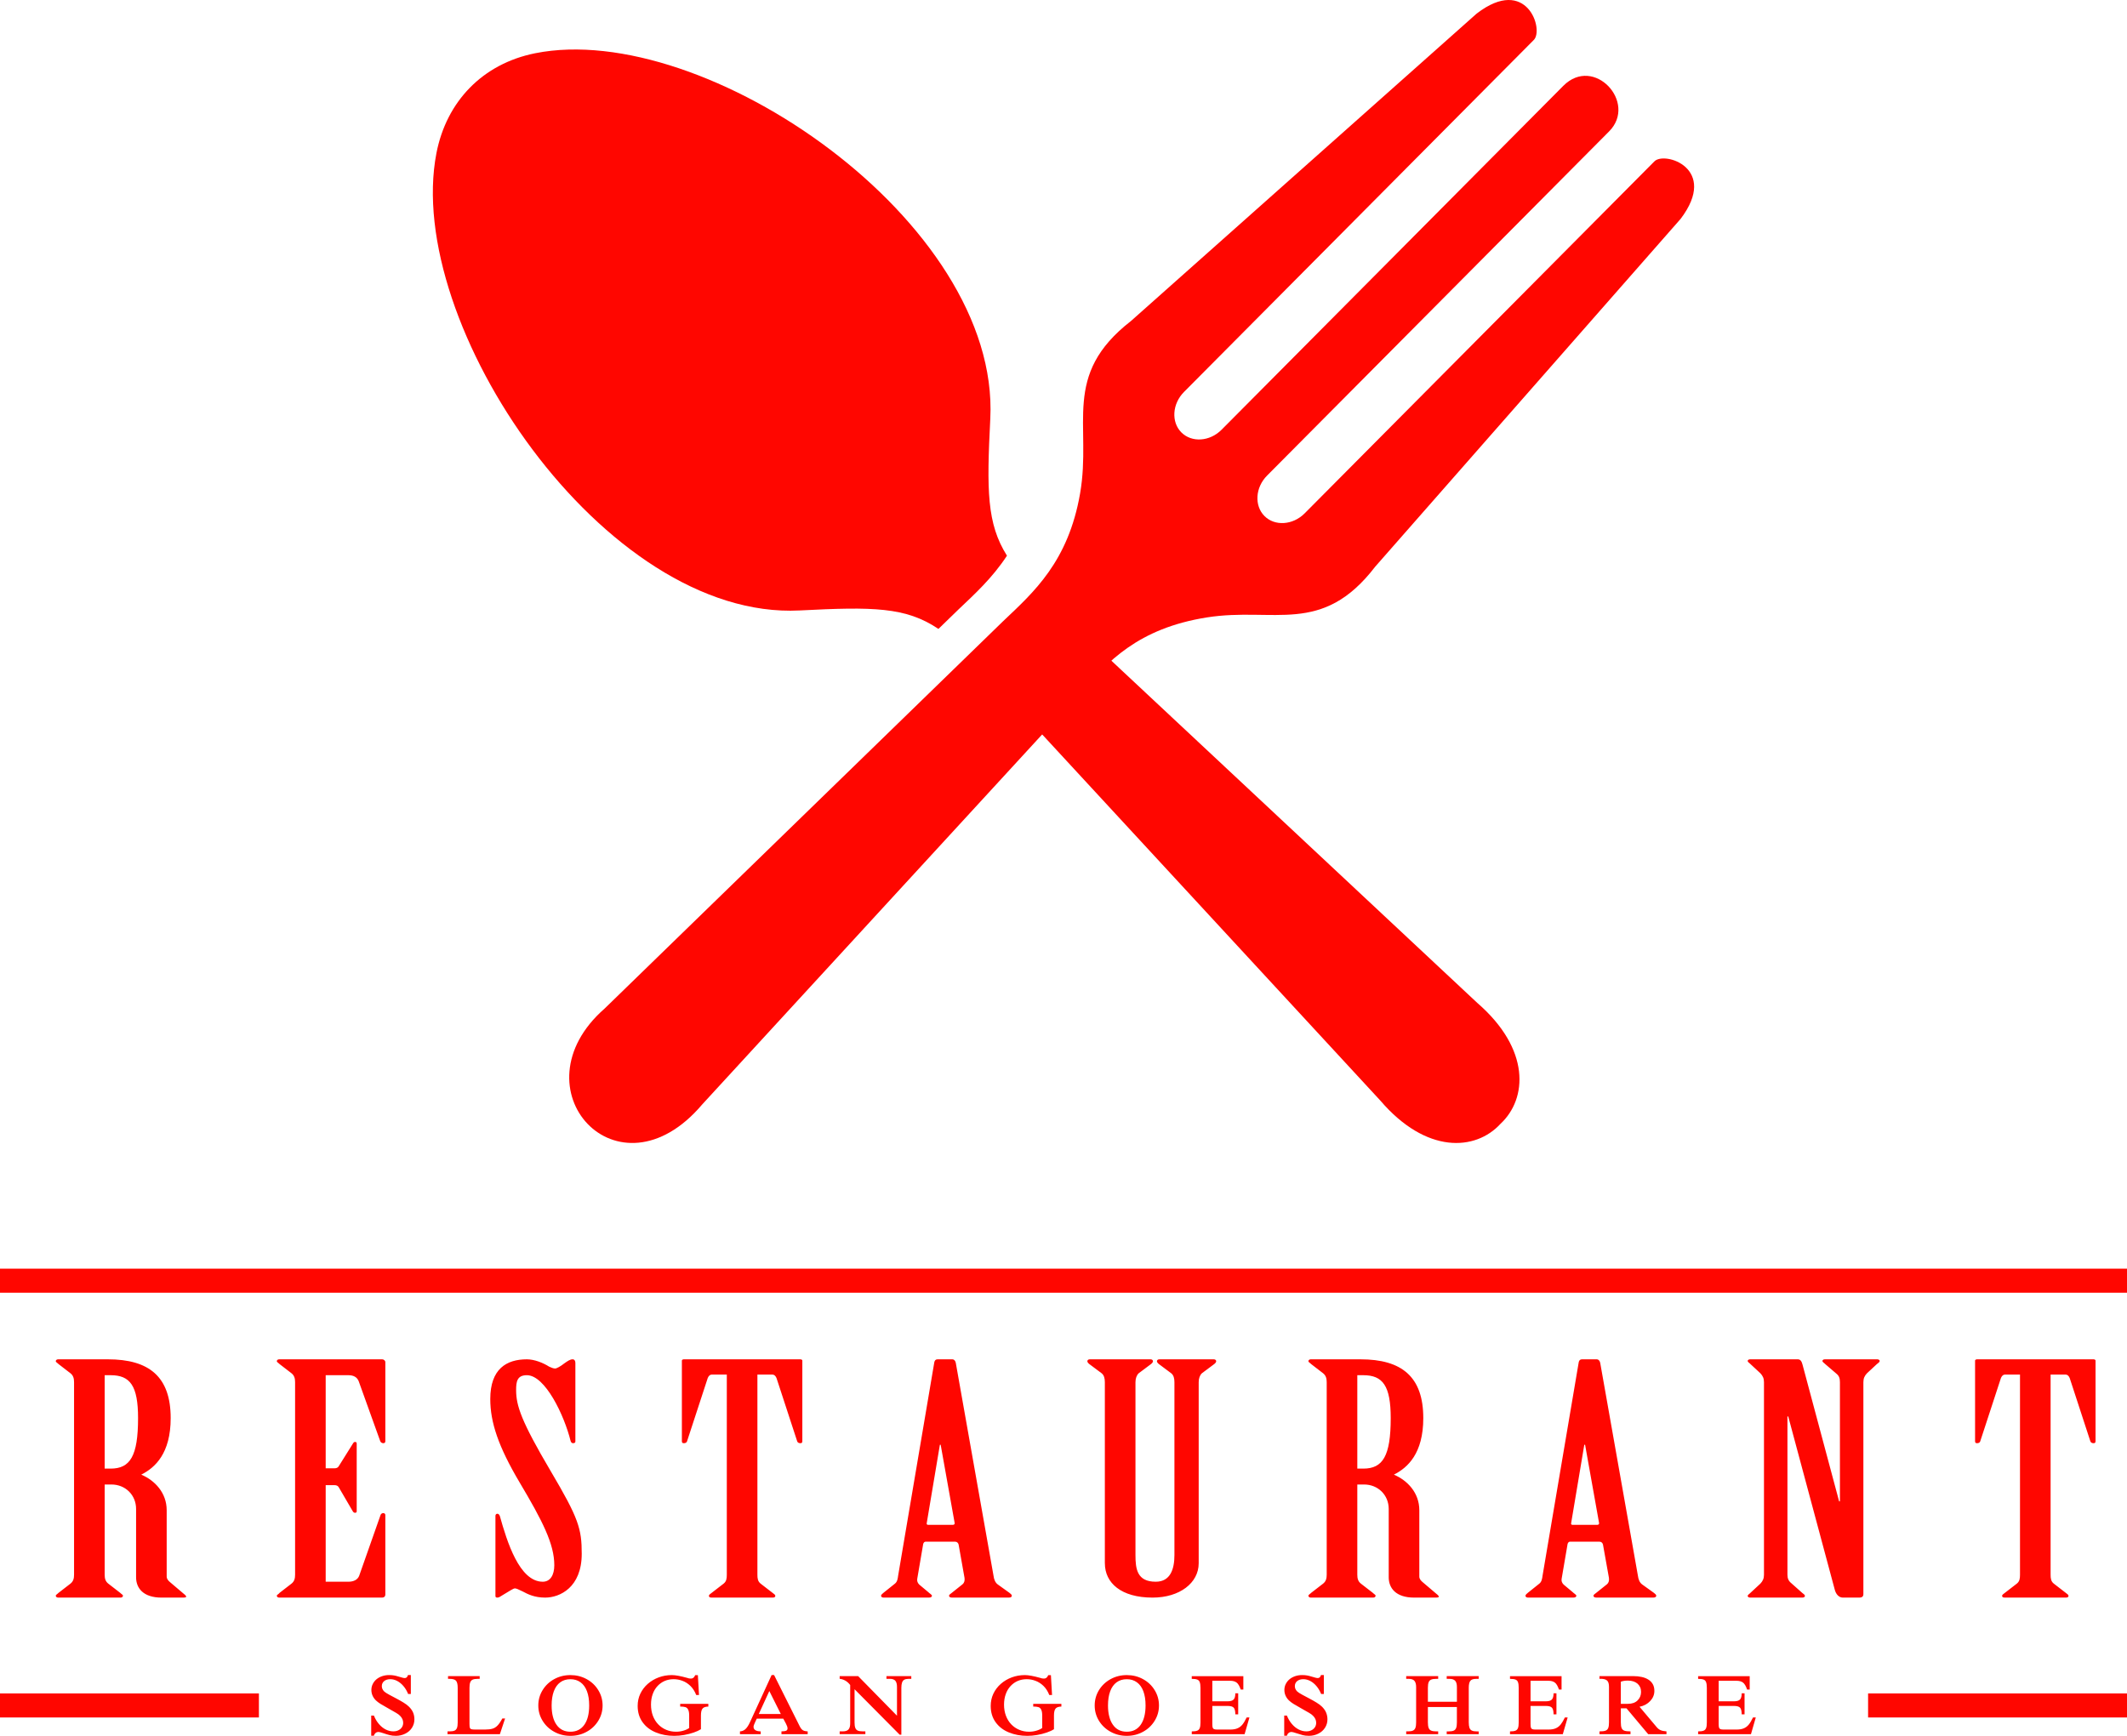 <svg width="98" height="80" viewBox="0 0 98 80" fill="none" xmlns="http://www.w3.org/2000/svg">
<path fill-rule="evenodd" clip-rule="evenodd" d="M43.238 28.985C41.733 27.97 40.213 27.961 36.846 28.134C27.85 28.595 18.587 14.921 20.108 7.059C20.57 4.675 22.234 2.94 24.656 2.454C32.461 0.889 46.085 10.227 45.627 19.296C45.46 22.596 45.464 24.132 46.395 25.61C45.72 26.641 44.904 27.384 44.144 28.105L43.238 28.985ZM69.133 51.795C67.981 53.05 65.71 53.19 63.597 50.721L46.736 32.46L47.664 31.45C48.325 30.694 49.014 29.922 49.957 29.281L68.066 46.222C70.519 48.349 70.379 50.636 69.133 51.795Z" fill="#FF0600"/>
<path fill-rule="evenodd" clip-rule="evenodd" d="M68.034 0.628L52.111 14.792C48.884 17.301 50.317 19.554 49.764 22.744C49.219 25.888 47.626 27.293 46.225 28.622L27.86 46.479C23.646 50.166 28.468 55.488 32.355 50.899L49.744 31.968C51.032 30.495 52.425 28.961 55.602 28.456C58.697 27.965 60.906 29.317 63.361 26.117L77.432 10.089C79.206 7.753 76.68 6.951 76.222 7.441L60.11 23.66C59.567 24.205 58.734 24.26 58.259 23.782H58.259C57.783 23.302 57.837 22.464 58.38 21.918L74.14 6.054C75.456 4.729 73.441 2.534 72.028 3.956L56.282 19.806C55.739 20.352 54.906 20.407 54.431 19.928H54.43C53.955 19.449 54.009 18.611 54.552 18.064L70.664 1.846C71.151 1.385 70.354 -1.158 68.034 0.628Z" fill="#FF0600"/>
<path fill-rule="evenodd" clip-rule="evenodd" d="M93.07 72.574C93.07 72.75 93.052 72.882 92.924 72.984L92.374 73.409C92.319 73.453 92.246 73.497 92.246 73.541C92.246 73.585 92.264 73.628 92.355 73.628H95.195C95.286 73.628 95.305 73.585 95.305 73.541C95.305 73.497 95.231 73.453 95.177 73.409L94.627 72.984C94.499 72.882 94.48 72.75 94.48 72.574V63.35H95.158C95.268 63.35 95.323 63.423 95.36 63.511L96.312 66.425C96.331 66.483 96.386 66.513 96.459 66.513C96.532 66.513 96.551 66.484 96.551 66.41V62.705C96.551 62.676 96.514 62.647 96.459 62.647H91.092C91.037 62.647 91 62.676 91 62.705V66.41C91 66.483 91.018 66.513 91.092 66.513C91.165 66.513 91.22 66.484 91.238 66.425L92.191 63.511C92.228 63.423 92.282 63.35 92.392 63.35H93.07V72.574H93.07ZM81.274 72.574C81.274 72.75 81.219 72.867 81.109 72.984L80.651 73.409C80.615 73.453 80.523 73.497 80.523 73.555C80.523 73.585 80.56 73.628 80.633 73.628H83.051C83.124 73.628 83.161 73.585 83.161 73.555C83.161 73.497 83.088 73.453 83.033 73.409L82.538 72.969C82.41 72.867 82.355 72.75 82.355 72.574V65.282H82.392L84.535 73.262C84.59 73.482 84.737 73.628 84.901 73.628H85.671C85.799 73.628 85.854 73.57 85.854 73.468V63.701C85.854 63.525 85.909 63.408 86.019 63.291L86.477 62.866C86.531 62.822 86.605 62.779 86.605 62.72C86.605 62.691 86.568 62.647 86.495 62.647H84.077C84.003 62.647 83.967 62.691 83.967 62.72C83.967 62.779 84.058 62.822 84.095 62.866L84.608 63.306C84.737 63.408 84.773 63.526 84.773 63.701V69.192H84.736L83.051 62.895C83.014 62.749 82.959 62.647 82.831 62.647H80.633C80.56 62.647 80.523 62.69 80.523 62.72C80.523 62.778 80.615 62.822 80.651 62.866L81.109 63.291C81.219 63.408 81.274 63.525 81.274 63.701V72.574ZM72.446 70.275C72.409 70.275 72.372 70.246 72.391 70.188L72.995 66.586H73.032L73.673 70.173C73.691 70.232 73.655 70.275 73.6 70.275H72.446ZM74.131 72.721C74.149 72.853 74.113 72.955 74.04 73.014L73.545 73.409C73.49 73.453 73.417 73.497 73.417 73.541C73.417 73.585 73.454 73.628 73.545 73.628H76.183C76.274 73.628 76.311 73.585 76.311 73.541C76.311 73.497 76.256 73.453 76.201 73.409L75.67 73.028C75.541 72.941 75.487 72.779 75.468 72.633L73.728 62.808C73.71 62.72 73.655 62.647 73.563 62.647H72.886C72.794 62.647 72.757 62.705 72.739 62.779L71.072 72.618C71.054 72.751 71.035 72.897 70.925 72.984L70.412 73.394C70.357 73.438 70.284 73.497 70.284 73.541C70.284 73.585 70.321 73.628 70.394 73.628H72.501C72.593 73.628 72.629 73.585 72.629 73.541C72.629 73.497 72.519 73.438 72.446 73.365L72.043 73.028C71.97 72.955 71.933 72.867 71.951 72.764L72.226 71.154C72.245 71.095 72.281 71.051 72.336 71.051H73.692C73.783 71.051 73.838 71.109 73.856 71.183L74.131 72.721ZM62.537 63.379H62.812C63.709 63.379 64.076 63.862 64.076 65.356C64.076 67.113 63.709 67.684 62.812 67.684H62.537V63.379ZM62.537 68.416H62.848C63.489 68.416 63.984 68.899 63.984 69.543V72.692C63.984 73.19 64.313 73.629 65.156 73.629H66.109C66.2 73.629 66.292 73.629 66.292 73.585C66.292 73.541 66.219 73.482 66.145 73.424L65.559 72.926C65.467 72.853 65.394 72.765 65.394 72.662V69.602C65.394 68.796 64.844 68.225 64.222 67.962C64.863 67.64 65.577 66.981 65.577 65.356C65.577 63.452 64.588 62.647 62.683 62.647H60.393C60.32 62.647 60.284 62.691 60.284 62.735C60.284 62.779 60.375 62.823 60.412 62.867L60.962 63.291C61.09 63.394 61.127 63.526 61.127 63.701V72.575C61.127 72.751 61.09 72.882 60.962 72.984L60.412 73.409C60.375 73.453 60.284 73.497 60.284 73.541C60.284 73.585 60.32 73.629 60.393 73.629H63.27C63.343 73.629 63.38 73.585 63.38 73.541C63.38 73.497 63.288 73.453 63.251 73.409L62.702 72.984C62.573 72.882 62.537 72.751 62.537 72.575V68.416ZM50.906 72.047C50.906 72.955 51.657 73.629 53.104 73.629C54.349 73.629 55.229 72.955 55.229 72.047V63.701C55.229 63.526 55.284 63.379 55.375 63.291L55.943 62.867C55.998 62.823 56.035 62.779 56.035 62.735C56.035 62.691 55.998 62.647 55.925 62.647H53.415C53.342 62.647 53.305 62.691 53.305 62.735C53.305 62.779 53.342 62.823 53.397 62.867L53.964 63.291C54.075 63.38 54.111 63.526 54.111 63.701V71.667C54.111 72.311 53.928 72.897 53.25 72.897C52.389 72.897 52.316 72.311 52.316 71.667V63.701C52.316 63.526 52.371 63.379 52.463 63.291L53.03 62.867C53.085 62.823 53.122 62.779 53.122 62.735C53.122 62.691 53.085 62.647 53.012 62.647H50.209C50.136 62.647 50.099 62.691 50.099 62.735C50.099 62.779 50.136 62.823 50.191 62.867L50.758 63.291C50.869 63.38 50.905 63.526 50.905 63.701V72.047H50.906ZM42.755 70.275C42.718 70.275 42.682 70.246 42.7 70.188L43.304 66.586H43.341L43.982 70.173C44.001 70.232 43.964 70.275 43.909 70.275H42.755ZM44.44 72.721C44.459 72.853 44.422 72.955 44.349 73.014L43.854 73.409C43.799 73.453 43.726 73.497 43.726 73.541C43.726 73.585 43.763 73.628 43.854 73.628H46.492C46.584 73.628 46.62 73.585 46.62 73.541C46.62 73.497 46.565 73.453 46.51 73.409L45.979 73.028C45.851 72.941 45.796 72.779 45.778 72.633L44.037 62.808C44.019 62.72 43.964 62.647 43.873 62.647H43.195C43.103 62.647 43.066 62.705 43.048 62.779L41.381 72.618C41.363 72.751 41.345 72.897 41.235 72.984L40.722 73.394C40.667 73.438 40.594 73.497 40.594 73.541C40.594 73.585 40.631 73.628 40.704 73.628H42.811C42.902 73.628 42.939 73.585 42.939 73.541C42.939 73.497 42.829 73.438 42.756 73.365L42.353 73.028C42.28 72.955 42.243 72.867 42.261 72.764L42.536 71.154C42.555 71.095 42.592 71.051 42.647 71.051H44.002C44.093 71.051 44.148 71.109 44.167 71.183L44.44 72.721ZM33.487 72.574C33.487 72.75 33.469 72.882 33.341 72.984L32.791 73.409C32.736 73.453 32.663 73.497 32.663 73.541C32.663 73.585 32.681 73.628 32.773 73.628H35.612C35.704 73.628 35.722 73.585 35.722 73.541C35.722 73.497 35.649 73.453 35.594 73.409L35.044 72.984C34.916 72.882 34.897 72.75 34.897 72.574V63.35H35.575C35.685 63.35 35.74 63.423 35.777 63.511L36.73 66.425C36.748 66.483 36.803 66.513 36.876 66.513C36.949 66.513 36.967 66.484 36.967 66.41V62.705C36.967 62.676 36.931 62.647 36.876 62.647H31.509C31.454 62.647 31.417 62.676 31.417 62.705V66.41C31.417 66.483 31.435 66.513 31.509 66.513C31.582 66.513 31.637 66.484 31.655 66.425L32.608 63.511C32.645 63.423 32.7 63.35 32.809 63.35H33.487V72.574ZM26.509 62.808C26.509 62.72 26.472 62.647 26.381 62.647C26.271 62.647 26.161 62.72 25.996 62.837C25.831 62.969 25.648 63.071 25.575 63.071C25.502 63.071 25.392 63.028 25.3 62.984C25.025 62.808 24.622 62.647 24.274 62.647C23.34 62.647 22.589 63.086 22.589 64.477C22.589 65.546 22.955 66.659 23.945 68.328C24.989 70.085 25.539 71.154 25.539 72.135C25.539 72.589 25.355 72.897 25.007 72.897C23.926 72.897 23.358 71.037 23.029 69.866C23.011 69.822 22.974 69.763 22.919 69.763C22.845 69.763 22.827 69.822 22.827 69.866V73.556C22.827 73.6 22.845 73.629 22.919 73.629C22.992 73.629 23.065 73.57 23.139 73.526C23.505 73.307 23.652 73.204 23.725 73.204C23.78 73.204 23.89 73.248 24.091 73.35C24.311 73.468 24.623 73.629 25.117 73.629C25.795 73.629 26.803 73.16 26.803 71.608C26.803 70.451 26.656 69.968 25.374 67.801C24.018 65.502 23.78 64.785 23.78 64.067C23.78 63.687 23.817 63.379 24.275 63.379C25.117 63.379 25.997 65.224 26.29 66.41C26.308 66.469 26.345 66.513 26.4 66.513C26.473 66.513 26.51 66.484 26.51 66.44V62.808H26.509ZM15.006 63.379H16.051C16.289 63.379 16.453 63.467 16.527 63.657L17.516 66.41C17.534 66.469 17.589 66.513 17.663 66.513C17.718 66.513 17.754 66.484 17.754 66.425V62.779C17.754 62.705 17.681 62.647 17.608 62.647H12.863C12.79 62.647 12.754 62.691 12.754 62.735C12.754 62.779 12.845 62.823 12.882 62.867L13.432 63.291C13.56 63.394 13.596 63.526 13.596 63.701V72.575C13.596 72.751 13.56 72.882 13.432 72.984L12.882 73.409C12.845 73.468 12.754 73.497 12.754 73.541C12.754 73.585 12.79 73.629 12.863 73.629H17.608C17.7 73.629 17.754 73.57 17.754 73.497V69.822C17.754 69.778 17.718 69.734 17.663 69.734C17.608 69.734 17.553 69.763 17.534 69.822L16.545 72.633C16.472 72.809 16.289 72.897 16.051 72.897H15.006V68.446H15.409C15.501 68.446 15.574 68.475 15.611 68.549L16.234 69.617C16.27 69.676 16.289 69.72 16.362 69.72C16.417 69.72 16.435 69.691 16.435 69.647V66.543C16.435 66.484 16.417 66.455 16.362 66.455C16.307 66.455 16.288 66.484 16.252 66.543L15.611 67.568C15.574 67.641 15.5 67.67 15.409 67.67H15.006L15.006 63.379ZM4.823 63.379H5.097C5.995 63.379 6.361 63.862 6.361 65.356C6.361 67.113 5.995 67.684 5.097 67.684H4.823V63.379ZM4.823 68.416H5.134C5.775 68.416 6.27 68.899 6.27 69.543V72.692C6.27 73.19 6.599 73.629 7.442 73.629H8.395C8.486 73.629 8.578 73.629 8.578 73.585C8.578 73.541 8.505 73.482 8.431 73.424L7.845 72.926C7.754 72.853 7.68 72.765 7.68 72.662V69.602C7.68 68.796 7.131 68.225 6.508 67.962C7.149 67.64 7.864 66.981 7.864 65.356C7.864 63.452 6.875 62.647 4.969 62.647H2.68C2.607 62.647 2.57 62.691 2.57 62.735C2.57 62.779 2.661 62.823 2.698 62.867L3.248 63.291C3.376 63.394 3.412 63.526 3.412 63.701V72.575C3.412 72.751 3.376 72.882 3.248 72.984L2.698 73.409C2.661 73.453 2.57 73.497 2.57 73.541C2.57 73.585 2.607 73.629 2.68 73.629H5.555C5.629 73.629 5.666 73.585 5.666 73.541C5.666 73.497 5.574 73.453 5.537 73.409L4.988 72.984C4.859 72.882 4.823 72.751 4.823 72.575L4.823 68.416Z" fill="#FF0600"/>
<path d="M98 58.469H0V59.577H98V58.469Z" fill="#FF0600"/>
<path fill-rule="evenodd" clip-rule="evenodd" d="M86.071 78.045H98V79.153H86.071V78.045ZM0 78.045H11.929V79.153H0V78.045Z" fill="#FF0600"/>
<path fill-rule="evenodd" clip-rule="evenodd" d="M80.616 77.248V77.866H80.496C80.442 77.705 80.378 77.597 80.306 77.544C80.234 77.489 80.134 77.462 80.006 77.462H79.187V78.408H79.896C80.023 78.408 80.114 78.382 80.167 78.328C80.22 78.275 80.247 78.179 80.247 78.04H80.379V79.01H80.247C80.247 78.859 80.222 78.756 80.173 78.703C80.125 78.649 80.031 78.622 79.896 78.622H79.187V79.451C79.187 79.527 79.192 79.583 79.202 79.618C79.213 79.652 79.234 79.676 79.264 79.69C79.296 79.703 79.345 79.71 79.413 79.71H80.013C80.15 79.71 80.262 79.69 80.351 79.651C80.439 79.613 80.514 79.554 80.576 79.477C80.639 79.399 80.703 79.291 80.769 79.152H80.897L80.674 79.924H78.24V79.795C78.35 79.795 78.433 79.784 78.488 79.763C78.545 79.742 78.584 79.702 78.607 79.643C78.63 79.585 78.641 79.498 78.641 79.38V77.788C78.641 77.672 78.629 77.585 78.607 77.526C78.585 77.467 78.546 77.426 78.49 77.406C78.434 77.384 78.35 77.374 78.24 77.374V77.249H80.616V77.248ZM74.678 78.525H75C75.194 78.525 75.344 78.472 75.45 78.367C75.557 78.262 75.61 78.131 75.61 77.975C75.61 77.893 75.596 77.821 75.568 77.758C75.54 77.695 75.499 77.641 75.447 77.595C75.395 77.55 75.332 77.515 75.258 77.491C75.185 77.467 75.101 77.454 75.007 77.454C74.868 77.454 74.758 77.472 74.678 77.507V78.525ZM75.541 78.66L76.336 79.605C76.389 79.667 76.449 79.713 76.515 79.74C76.579 79.768 76.668 79.785 76.782 79.794V79.923H75.939L74.939 78.731H74.679V79.379C74.679 79.497 74.691 79.584 74.716 79.643C74.741 79.701 74.783 79.741 74.844 79.762C74.904 79.783 74.998 79.794 75.124 79.794V79.923H73.695V79.794C73.822 79.794 73.915 79.783 73.973 79.761C74.033 79.739 74.074 79.699 74.097 79.641C74.121 79.584 74.133 79.496 74.133 79.379V77.74C74.133 77.597 74.103 77.501 74.042 77.449C73.981 77.397 73.887 77.371 73.757 77.371C73.745 77.371 73.733 77.371 73.725 77.372C73.715 77.372 73.706 77.372 73.695 77.372V77.247H75.253C75.391 77.247 75.517 77.26 75.633 77.285C75.749 77.309 75.853 77.349 75.943 77.405C76.032 77.46 76.102 77.531 76.151 77.618C76.2 77.704 76.224 77.808 76.224 77.928C76.224 78.103 76.161 78.258 76.034 78.393C75.908 78.53 75.744 78.619 75.541 78.66ZM71.948 77.248V77.866H71.828C71.773 77.705 71.71 77.597 71.638 77.544C71.566 77.489 71.466 77.462 71.338 77.462H70.519V78.408H71.228C71.355 78.408 71.445 78.382 71.499 78.328C71.552 78.275 71.579 78.179 71.579 78.04H71.712V79.01H71.579C71.579 78.859 71.554 78.756 71.505 78.703C71.457 78.649 71.364 78.622 71.228 78.622H70.519V79.451C70.519 79.527 70.525 79.583 70.535 79.618C70.545 79.652 70.566 79.676 70.597 79.69C70.628 79.703 70.677 79.71 70.745 79.71H71.346C71.482 79.71 71.594 79.69 71.683 79.651C71.771 79.613 71.846 79.554 71.908 79.477C71.97 79.399 72.035 79.291 72.102 79.152H72.229L72.005 79.924H69.572V79.795C69.681 79.795 69.764 79.784 69.82 79.763C69.877 79.742 69.916 79.702 69.939 79.643C69.962 79.585 69.973 79.498 69.973 79.38V77.788C69.973 77.672 69.962 77.585 69.94 77.526C69.918 77.467 69.879 77.426 69.823 77.406C69.767 77.384 69.683 77.374 69.572 77.374V77.249H71.948V77.248ZM65.789 78.671V79.38C65.789 79.489 65.801 79.574 65.823 79.633C65.845 79.693 65.884 79.735 65.939 79.758C65.995 79.782 66.074 79.794 66.177 79.794H66.263V79.923H64.79V79.794H64.866C64.967 79.794 65.045 79.782 65.098 79.758C65.152 79.735 65.19 79.693 65.213 79.633C65.236 79.573 65.247 79.489 65.247 79.38V77.752C65.247 77.624 65.222 77.53 65.171 77.467C65.12 77.404 65.029 77.373 64.899 77.373H64.79V77.248H66.263V77.373H66.176C66.073 77.373 65.994 77.385 65.939 77.409C65.883 77.433 65.844 77.474 65.822 77.534C65.8 77.592 65.789 77.676 65.789 77.784V78.428H67.126V77.748C67.126 77.613 67.098 77.517 67.044 77.46C66.988 77.402 66.904 77.374 66.79 77.374H66.656V77.248H68.13V77.374H68.01C67.883 77.374 67.794 77.403 67.746 77.463C67.697 77.523 67.672 77.63 67.672 77.784V79.38C67.672 79.486 67.684 79.571 67.705 79.632C67.728 79.693 67.765 79.735 67.819 79.759C67.871 79.783 67.948 79.795 68.049 79.795H68.13V79.924H66.656V79.795H66.746C66.847 79.795 66.925 79.782 66.979 79.759C67.032 79.735 67.07 79.694 67.092 79.634C67.114 79.575 67.125 79.49 67.125 79.381V78.671H65.789V78.671ZM59.169 79.066H59.293C59.351 79.212 59.427 79.341 59.521 79.451C59.615 79.563 59.72 79.647 59.833 79.705C59.947 79.764 60.065 79.793 60.188 79.793C60.277 79.793 60.356 79.777 60.425 79.742C60.493 79.708 60.547 79.661 60.585 79.602C60.623 79.542 60.642 79.476 60.642 79.4C60.642 79.28 60.595 79.173 60.501 79.079C60.459 79.034 60.399 78.988 60.319 78.942C60.24 78.894 60.119 78.826 59.956 78.735C59.792 78.644 59.67 78.573 59.592 78.524C59.513 78.474 59.442 78.42 59.381 78.362C59.245 78.225 59.177 78.066 59.177 77.884C59.177 77.788 59.197 77.697 59.24 77.612C59.281 77.528 59.339 77.455 59.412 77.394C59.485 77.332 59.572 77.285 59.672 77.25C59.773 77.216 59.88 77.199 59.997 77.199C60.082 77.199 60.157 77.205 60.223 77.217C60.288 77.229 60.358 77.246 60.431 77.269C60.504 77.291 60.563 77.308 60.609 77.32C60.654 77.331 60.69 77.337 60.717 77.337C60.788 77.337 60.837 77.291 60.863 77.199H60.995V78.072H60.871C60.816 77.935 60.746 77.815 60.659 77.712C60.573 77.609 60.477 77.529 60.372 77.473C60.267 77.417 60.16 77.389 60.05 77.389C59.931 77.389 59.836 77.419 59.765 77.477C59.694 77.536 59.659 77.613 59.659 77.711C59.659 77.8 59.695 77.881 59.767 77.954C59.807 77.992 59.886 78.043 60.004 78.107C60.121 78.171 60.233 78.231 60.34 78.286C60.447 78.342 60.554 78.402 60.659 78.467C60.765 78.532 60.85 78.596 60.916 78.662C61.006 78.753 61.069 78.846 61.105 78.94C61.142 79.034 61.161 79.135 61.161 79.241C61.161 79.382 61.123 79.51 61.049 79.627C60.974 79.743 60.871 79.835 60.739 79.9C60.607 79.966 60.462 79.999 60.305 79.999C60.198 79.999 60.102 79.987 60.016 79.965C59.931 79.943 59.834 79.914 59.725 79.877C59.617 79.84 59.544 79.821 59.507 79.821C59.455 79.821 59.41 79.837 59.37 79.869C59.331 79.902 59.306 79.944 59.293 79.995H59.169V79.066ZM57.286 77.248V77.866H57.166C57.111 77.705 57.047 77.597 56.976 77.544C56.903 77.489 56.803 77.462 56.675 77.462H55.857V78.408H56.565C56.692 78.408 56.783 78.382 56.836 78.328C56.89 78.275 56.917 78.179 56.917 78.04H57.049V79.01H56.917C56.917 78.859 56.892 78.756 56.843 78.703C56.794 78.649 56.701 78.622 56.565 78.622H55.857V79.451C55.857 79.527 55.862 79.583 55.872 79.618C55.883 79.652 55.904 79.676 55.934 79.69C55.965 79.703 56.015 79.71 56.083 79.71H56.684C56.82 79.71 56.932 79.69 57.021 79.651C57.109 79.613 57.184 79.554 57.246 79.477C57.309 79.399 57.373 79.291 57.439 79.152H57.567L57.344 79.924H54.91V79.795C55.02 79.795 55.102 79.784 55.158 79.763C55.215 79.742 55.254 79.702 55.277 79.643C55.3 79.585 55.311 79.498 55.311 79.38V77.788C55.311 77.672 55.299 77.585 55.277 77.526C55.255 77.467 55.216 77.426 55.16 77.406C55.104 77.384 55.02 77.374 54.909 77.374V77.249H57.286V77.248ZM51.05 78.6C51.05 78.792 51.069 78.961 51.108 79.109C51.145 79.256 51.202 79.384 51.277 79.49C51.352 79.597 51.443 79.677 51.548 79.73C51.655 79.783 51.777 79.81 51.916 79.81C52.056 79.81 52.178 79.783 52.283 79.73C52.389 79.677 52.48 79.598 52.554 79.494C52.628 79.39 52.684 79.263 52.723 79.113C52.761 78.963 52.781 78.792 52.781 78.6C52.781 78.344 52.747 78.127 52.68 77.947C52.613 77.766 52.514 77.628 52.383 77.533C52.251 77.437 52.095 77.39 51.915 77.39C51.733 77.39 51.576 77.438 51.446 77.533C51.316 77.628 51.218 77.766 51.151 77.947C51.084 78.126 51.05 78.344 51.05 78.6ZM50.437 78.6C50.437 78.345 50.502 78.11 50.633 77.895C50.764 77.68 50.944 77.51 51.17 77.386C51.397 77.261 51.645 77.2 51.917 77.2C52.188 77.2 52.438 77.262 52.664 77.386C52.891 77.51 53.07 77.68 53.201 77.895C53.333 78.11 53.399 78.345 53.399 78.6C53.399 78.856 53.333 79.09 53.201 79.305C53.069 79.519 52.891 79.69 52.664 79.813C52.438 79.938 52.188 80 51.917 80C51.646 80 51.397 79.938 51.17 79.813C50.944 79.689 50.764 79.519 50.633 79.305C50.502 79.09 50.437 78.856 50.437 78.6ZM48.296 77.203H48.42L48.472 78.117H48.344C48.28 77.951 48.192 77.812 48.081 77.703C47.97 77.595 47.847 77.514 47.713 77.465C47.579 77.414 47.443 77.389 47.304 77.389C47.156 77.389 47.02 77.416 46.894 77.469C46.768 77.523 46.658 77.601 46.562 77.704C46.465 77.808 46.391 77.932 46.339 78.078C46.287 78.223 46.26 78.384 46.26 78.56C46.26 78.747 46.289 78.918 46.347 79.072C46.404 79.225 46.486 79.358 46.591 79.468C46.697 79.579 46.82 79.663 46.961 79.722C47.101 79.781 47.252 79.81 47.413 79.81C47.527 79.81 47.638 79.795 47.746 79.763C47.855 79.733 47.946 79.691 48.019 79.639V79.065C48.019 78.947 48.004 78.857 47.974 78.796C47.945 78.734 47.902 78.694 47.846 78.677C47.79 78.659 47.71 78.65 47.605 78.65V78.525H48.902V78.65C48.766 78.654 48.675 78.687 48.63 78.75C48.583 78.812 48.561 78.918 48.561 79.065V79.694C48.476 79.749 48.365 79.8 48.227 79.848C48.09 79.895 47.943 79.933 47.785 79.96C47.627 79.987 47.475 80 47.331 80C47.023 80 46.741 79.948 46.483 79.842C46.225 79.737 46.021 79.58 45.871 79.37C45.721 79.162 45.646 78.911 45.646 78.621C45.646 78.419 45.687 78.232 45.768 78.059C45.85 77.886 45.964 77.735 46.11 77.606C46.256 77.477 46.425 77.377 46.615 77.306C46.805 77.235 47.007 77.2 47.221 77.2C47.386 77.2 47.621 77.243 47.928 77.329C47.979 77.35 48.037 77.361 48.101 77.361C48.192 77.361 48.256 77.308 48.296 77.203ZM40.843 77.248H41.987V77.373H41.861C41.776 77.373 41.71 77.387 41.663 77.414C41.616 77.441 41.581 77.485 41.561 77.546C41.54 77.607 41.529 77.688 41.529 77.787V79.947H41.452L39.373 77.852V79.379C39.373 79.489 39.384 79.573 39.407 79.633C39.429 79.693 39.467 79.734 39.521 79.758C39.574 79.782 39.651 79.793 39.751 79.793H39.871V79.922H38.687V79.793H38.837C38.952 79.793 39.037 79.765 39.092 79.708C39.146 79.65 39.172 79.556 39.172 79.424V77.657C39.108 77.573 39.035 77.506 38.95 77.457C38.866 77.409 38.778 77.38 38.687 77.372V77.247H39.538L41.328 79.072V77.743C41.328 77.615 41.303 77.521 41.252 77.461C41.201 77.402 41.116 77.372 40.997 77.372H40.843V77.248ZM35.975 78.993L35.446 77.935L34.961 78.993H35.975ZM34.867 79.208L34.791 79.371C34.743 79.471 34.719 79.541 34.719 79.582C34.719 79.719 34.829 79.79 35.049 79.794V79.923H34.093V79.794C34.187 79.791 34.271 79.757 34.344 79.691C34.417 79.625 34.487 79.518 34.555 79.37L35.551 77.199H35.666L36.852 79.57C36.882 79.628 36.913 79.674 36.945 79.704C36.976 79.735 37.012 79.757 37.052 79.769C37.092 79.782 37.145 79.79 37.214 79.794V79.923H36.005V79.794C36.112 79.792 36.187 79.782 36.226 79.761C36.266 79.741 36.285 79.706 36.285 79.656C36.285 79.604 36.261 79.531 36.212 79.438L36.089 79.207H34.867V79.208ZM32.029 77.203H32.154L32.206 78.117H32.077C32.013 77.951 31.925 77.812 31.814 77.703C31.703 77.595 31.581 77.514 31.446 77.465C31.312 77.414 31.176 77.389 31.038 77.389C30.89 77.389 30.753 77.416 30.627 77.469C30.502 77.523 30.391 77.601 30.295 77.704C30.198 77.808 30.124 77.932 30.072 78.078C30.02 78.223 29.994 78.384 29.994 78.56C29.994 78.747 30.023 78.918 30.08 79.072C30.138 79.225 30.219 79.358 30.325 79.468C30.431 79.579 30.554 79.663 30.695 79.722C30.835 79.781 30.986 79.81 31.147 79.81C31.261 79.81 31.372 79.795 31.48 79.763C31.589 79.733 31.68 79.691 31.753 79.639V79.065C31.753 78.947 31.738 78.857 31.708 78.796C31.679 78.734 31.636 78.694 31.58 78.677C31.524 78.659 31.444 78.65 31.339 78.65V78.525H32.636V78.65C32.5 78.654 32.409 78.687 32.364 78.75C32.317 78.812 32.295 78.918 32.295 79.065V79.694C32.209 79.749 32.099 79.8 31.961 79.848C31.824 79.895 31.677 79.933 31.519 79.96C31.361 79.987 31.209 80 31.064 80C30.757 80 30.475 79.948 30.217 79.842C29.959 79.737 29.755 79.58 29.605 79.37C29.455 79.162 29.38 78.911 29.38 78.621C29.38 78.419 29.42 78.232 29.502 78.059C29.584 77.886 29.698 77.735 29.844 77.606C29.991 77.477 30.159 77.377 30.349 77.306C30.539 77.235 30.741 77.2 30.955 77.2C31.12 77.2 31.356 77.243 31.663 77.329C31.714 77.35 31.771 77.361 31.835 77.361C31.925 77.361 31.99 77.308 32.029 77.203ZM25.416 78.6C25.416 78.792 25.435 78.961 25.473 79.109C25.51 79.256 25.567 79.384 25.642 79.49C25.717 79.597 25.808 79.677 25.914 79.73C26.02 79.783 26.143 79.81 26.281 79.81C26.421 79.81 26.544 79.783 26.649 79.73C26.755 79.677 26.845 79.598 26.919 79.494C26.994 79.39 27.05 79.263 27.089 79.113C27.127 78.963 27.146 78.792 27.146 78.6C27.146 78.344 27.113 78.127 27.045 77.947C26.978 77.766 26.879 77.628 26.748 77.533C26.617 77.437 26.461 77.39 26.281 77.39C26.098 77.39 25.942 77.438 25.812 77.533C25.682 77.628 25.584 77.766 25.517 77.947C25.45 78.126 25.416 78.344 25.416 78.6ZM24.802 78.6C24.802 78.345 24.867 78.11 24.999 77.895C25.13 77.68 25.309 77.51 25.535 77.386C25.762 77.261 26.011 77.2 26.282 77.2C26.554 77.2 26.803 77.262 27.029 77.386C27.256 77.51 27.435 77.68 27.566 77.895C27.698 78.11 27.764 78.345 27.764 78.6C27.764 78.856 27.698 79.09 27.566 79.305C27.434 79.519 27.256 79.69 27.029 79.813C26.803 79.938 26.554 80 26.282 80C26.011 80 25.762 79.938 25.535 79.813C25.309 79.689 25.13 79.519 24.999 79.305C24.867 79.09 24.802 78.856 24.802 78.6ZM23.144 79.2H23.272L23.032 79.923H20.619V79.794H20.711C20.811 79.794 20.887 79.782 20.94 79.76C20.994 79.737 21.031 79.695 21.055 79.636C21.077 79.577 21.088 79.493 21.088 79.386V77.787C21.088 77.633 21.064 77.525 21.014 77.464C20.964 77.403 20.864 77.373 20.712 77.373H20.643V77.248H22.101V77.373H22.01C21.91 77.373 21.833 77.385 21.779 77.409C21.726 77.433 21.688 77.474 21.665 77.534C21.642 77.594 21.631 77.679 21.631 77.788V79.435C21.631 79.523 21.636 79.585 21.646 79.62C21.657 79.656 21.679 79.68 21.712 79.692C21.745 79.703 21.8 79.709 21.876 79.709H22.36C22.494 79.709 22.603 79.696 22.688 79.671C22.773 79.647 22.851 79.599 22.921 79.527C22.991 79.456 23.066 79.347 23.144 79.2ZM17.103 79.066H17.228C17.285 79.212 17.361 79.341 17.455 79.451C17.55 79.563 17.654 79.647 17.767 79.705C17.881 79.764 18 79.793 18.123 79.793C18.211 79.793 18.291 79.777 18.359 79.742C18.428 79.708 18.481 79.661 18.519 79.602C18.557 79.542 18.576 79.476 18.576 79.4C18.576 79.28 18.529 79.173 18.435 79.079C18.393 79.034 18.332 78.988 18.253 78.942C18.174 78.894 18.053 78.826 17.89 78.735C17.726 78.644 17.604 78.573 17.526 78.524C17.446 78.474 17.376 78.42 17.315 78.362C17.179 78.225 17.111 78.066 17.111 77.884C17.111 77.788 17.132 77.697 17.174 77.612C17.215 77.528 17.273 77.455 17.345 77.394C17.419 77.332 17.505 77.285 17.606 77.25C17.706 77.216 17.814 77.199 17.93 77.199C18.015 77.199 18.09 77.205 18.157 77.217C18.222 77.229 18.292 77.246 18.365 77.269C18.438 77.291 18.497 77.308 18.543 77.32C18.588 77.331 18.624 77.337 18.65 77.337C18.722 77.337 18.771 77.291 18.797 77.199H18.929V78.072H18.805C18.75 77.935 18.68 77.815 18.593 77.712C18.506 77.609 18.411 77.529 18.305 77.473C18.201 77.417 18.093 77.389 17.983 77.389C17.865 77.389 17.77 77.419 17.699 77.477C17.628 77.536 17.592 77.613 17.592 77.711C17.592 77.8 17.629 77.881 17.7 77.954C17.74 77.992 17.819 78.043 17.937 78.107C18.054 78.171 18.167 78.231 18.274 78.286C18.381 78.342 18.487 78.402 18.593 78.467C18.698 78.532 18.784 78.596 18.849 78.662C18.939 78.753 19.002 78.846 19.039 78.94C19.076 79.034 19.093 79.135 19.093 79.241C19.093 79.382 19.056 79.51 18.982 79.627C18.908 79.743 18.804 79.835 18.672 79.9C18.54 79.966 18.396 79.999 18.239 79.999C18.131 79.999 18.035 79.987 17.95 79.965C17.864 79.943 17.767 79.914 17.659 79.877C17.55 79.84 17.477 79.821 17.441 79.821C17.388 79.821 17.343 79.837 17.303 79.869C17.265 79.902 17.239 79.944 17.227 79.995H17.103V79.066H17.103Z" fill="#FF0600"/>
</svg>
